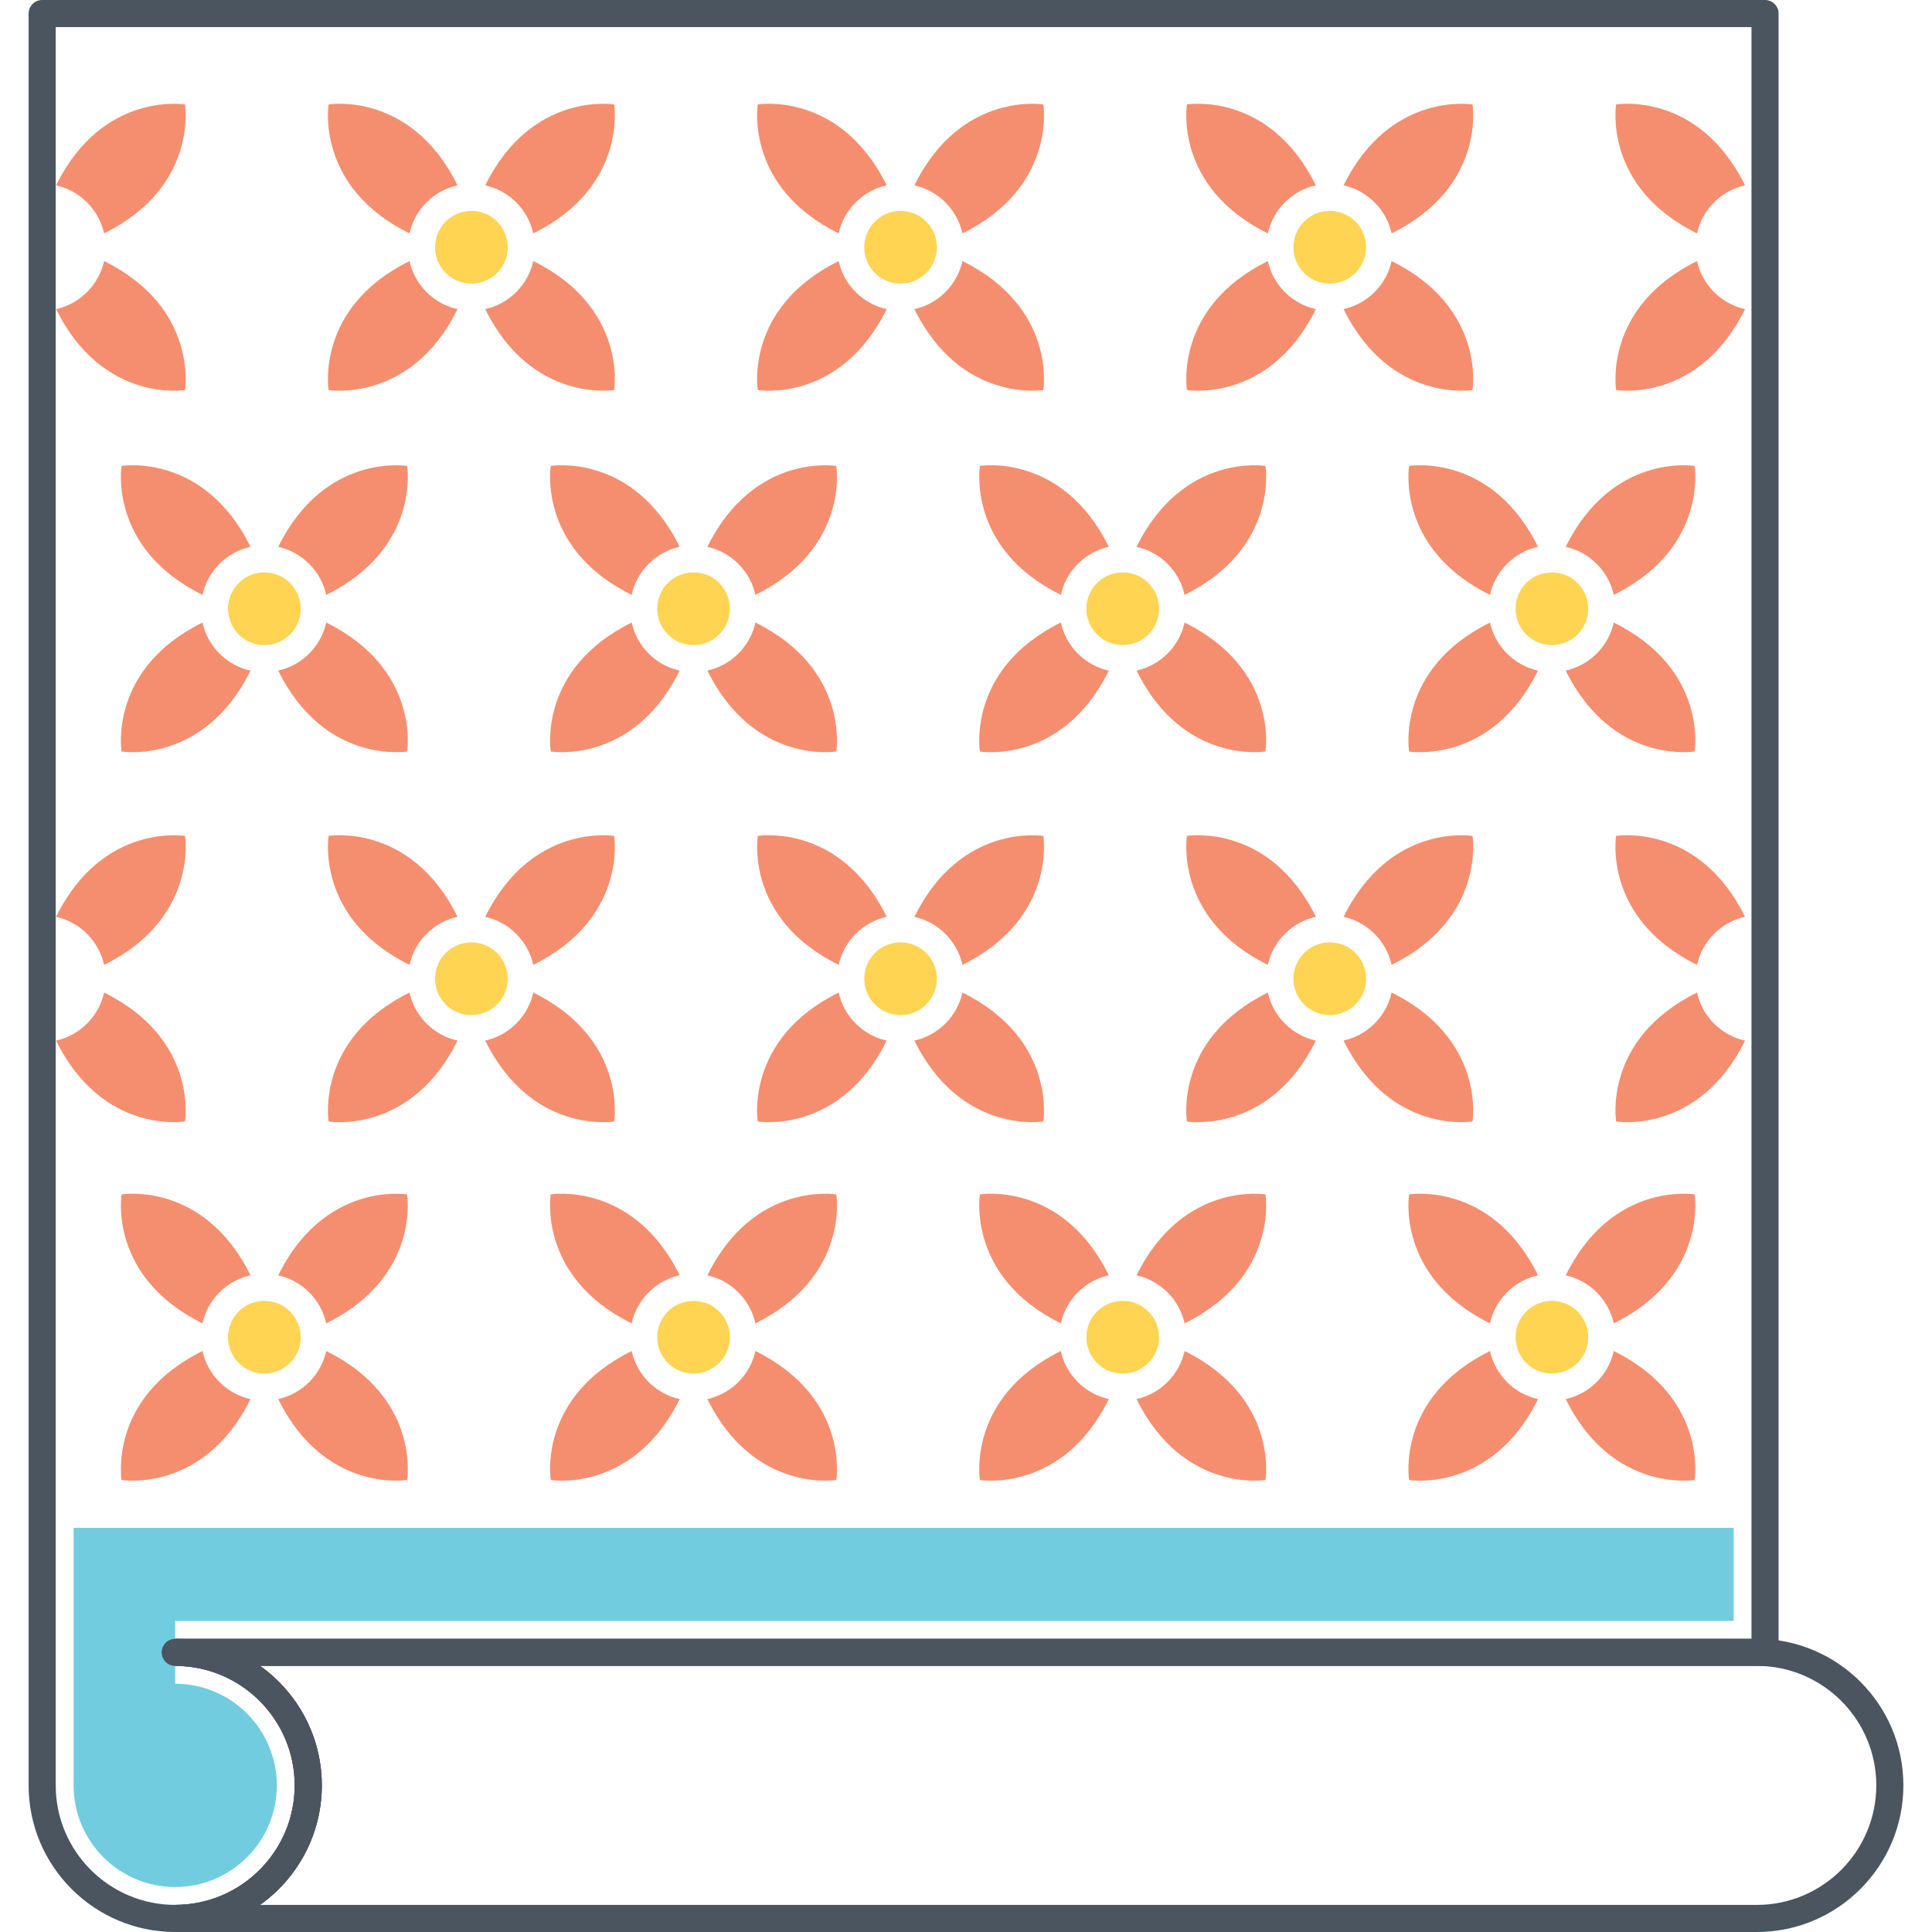 <svg xmlns="http://www.w3.org/2000/svg" xmlns:xlink="http://www.w3.org/1999/xlink" id="Layer_1" x="0px" y="0px" viewBox="0 0 512 512" style="enable-background:new 0 0 512 512;" xml:space="preserve"><style type="text/css">	.st0{fill:#4A555F;}	.st1{fill:#F58E6F;}	.st2{fill:#71CCE0;}	.st3{fill:#FFD452;}	.st4{fill:#DFDFDF;}</style><g>	<g>		<g>			<path class="st0" d="M46.428,434.296v7.181c17.462,0,31.67,14.207,31.67,31.671c0,17.464-14.208,31.67-31.67,31.67V512    c21.422,0,38.852-17.428,38.852-38.852C85.279,451.725,67.85,434.296,46.428,434.296z"></path>		</g>	</g>	<g>		<g>			<g>				<path class="st0" d="M465.579,434.296H46.428c-1.982,0-3.591,1.607-3.591,3.591c0,1.983,1.608,3.591,3.591,3.591     c17.462,0,31.67,14.207,31.67,31.671c0,17.464-14.208,31.67-31.67,31.67c-1.982,0-3.591,1.607-3.591,3.591     c0,1.983,1.608,3.591,3.591,3.591h419.151c21.413,0,38.836-17.428,38.836-38.852     C504.415,451.725,486.992,434.296,465.579,434.296z M465.579,504.819H68.909c9.899-7.049,16.37-18.618,16.37-31.67     c0-13.052-6.471-24.622-16.37-31.671h396.67c17.456,0,31.655,14.207,31.655,31.671     C497.234,490.612,483.035,504.819,465.579,504.819z"></path>			</g>		</g>	</g>	<g>		<g>			<path class="st2" d="M459.433,429.562v-24.656l-439.926,0v68.242c0,14.854,12.077,26.938,26.92,26.938    c14.854,0,26.938-12.084,26.938-26.938s-12.084-26.938-26.938-26.938v-16.649L459.433,429.562z"></path>		</g>	</g>	<g>		<g>			<g>				<path class="st0" d="M467.751,0H11.176C9.193,0,7.585,1.607,7.585,3.591v469.56c0,21.421,17.427,38.848,38.85,38.848     c21.42,0,38.847-17.427,38.847-38.848c0-13.053-6.473-24.625-16.375-31.673h398.844c1.982,0,3.591-1.607,3.591-3.591V3.591     C471.342,1.607,469.733,0,467.751,0z M464.161,434.296H46.428c-1.583,0-2.974,1.038-3.434,2.553     c-0.458,1.514,0.133,3.152,1.449,4.03c0.589,0.393,1.283,0.603,1.992,0.603c17.46,0,31.666,14.206,31.666,31.668     c0,17.461-14.206,31.667-31.666,31.667c-17.462,0-31.668-14.206-31.668-31.667V7.181h449.395V434.296z"></path>			</g>		</g>	</g>	<g>		<g>			<path class="st1" d="M49.028,27.685c0,0-21.815-3.62-34.167,21.44c3.014,0.664,5.873,2.176,8.212,4.515    c2.339,2.339,3.851,5.199,4.515,8.212C52.638,49.491,49.028,27.685,49.028,27.685z"></path>		</g>	</g>	<g>		<g>			<path class="st1" d="M27.588,69.188c-0.665,3.013-2.176,5.873-4.515,8.212c-2.339,2.339-5.199,3.851-8.212,4.515    c12.352,25.06,34.167,21.44,34.167,21.44S52.638,81.549,27.588,69.188z"></path>		</g>	</g>	<g>		<g>			<path class="st1" d="M162.763,27.685c0,0-21.815-3.62-34.167,21.44c3.013,0.664,5.873,2.176,8.212,4.515    c2.34,2.339,3.851,5.199,4.516,8.212C166.373,49.491,162.763,27.685,162.763,27.685z"></path>		</g>	</g>	<g>		<g>			<path class="st1" d="M113.038,77.41c-2.339-2.339-3.851-5.199-4.506-8.222c-25.069,12.342-21.449,34.177-21.449,34.177    s21.815,3.6,34.167-21.44C118.237,81.261,115.377,79.749,113.038,77.41z"></path>		</g>	</g>	<g>		<g>			<path class="st1" d="M141.323,69.188c-0.664,3.013-2.176,5.873-4.516,8.212c-2.339,2.339-5.199,3.851-8.212,4.515    c12.352,25.06,34.167,21.44,34.167,21.44S166.374,81.549,141.323,69.188z"></path>		</g>	</g>	<g>		<g>			<path class="st1" d="M87.083,27.675c0,0-3.62,21.834,21.45,34.177c0.655-3.023,2.167-5.882,4.506-8.222    c2.339-2.339,5.199-3.851,8.212-4.515C108.898,24.074,87.083,27.675,87.083,27.675z"></path>		</g>	</g>	<g>		<g>			<path class="st3" d="M131.729,58.711c-2.454-2.452-5.318-2.818-6.807-2.818c-1.489,0-4.353,0.366-6.805,2.819    c-1.819,1.818-2.819,4.236-2.819,6.81c0,2.573,1,4.991,2.817,6.807c2.452,2.455,5.318,2.822,6.807,2.822    c2.574,0,4.993-1.003,6.807-2.82c2.457-2.455,2.824-5.319,2.824-6.809C134.553,64.033,134.186,61.168,131.729,58.711z"></path>		</g>	</g>	<g>		<g>			<path class="st1" d="M276.498,27.685c0,0-21.815-3.62-34.167,21.44c3.013,0.664,5.873,2.176,8.212,4.515    c2.34,2.339,3.851,5.199,4.515,8.212C280.108,49.491,276.498,27.685,276.498,27.685z"></path>		</g>	</g>	<g>		<g>			<path class="st1" d="M226.773,77.41c-2.339-2.339-3.851-5.199-4.506-8.222c-25.069,12.342-21.45,34.177-21.45,34.177    s21.816,3.6,34.167-21.44C231.972,81.261,229.113,79.749,226.773,77.41z"></path>		</g>	</g>	<g>		<g>			<path class="st1" d="M255.058,69.188c-0.664,3.013-2.175,5.873-4.515,8.212c-2.339,2.339-5.199,3.851-8.212,4.515    c12.352,25.06,34.167,21.44,34.167,21.44S280.108,81.549,255.058,69.188z"></path>		</g>	</g>	<g>		<g>			<path class="st1" d="M200.818,27.675c0,0-3.62,21.834,21.45,34.177c0.655-3.023,2.166-5.882,4.505-8.222    c2.339-2.339,5.199-3.851,8.212-4.515C222.633,24.074,200.818,27.675,200.818,27.675z"></path>		</g>	</g>	<g>		<g>			<path class="st3" d="M245.465,58.711c-2.455-2.452-5.318-2.818-6.807-2.818c-1.489,0-4.355,0.366-6.808,2.819    c-3.754,3.753-3.756,9.861-0.002,13.617c2.454,2.455,5.32,2.822,6.81,2.822c2.571,0,4.991-1.002,6.812-2.823    C249.22,68.575,249.22,62.468,245.465,58.711z"></path>		</g>	</g>	<g>		<g>			<path class="st1" d="M390.233,27.685c0,0-21.815-3.62-34.167,21.44c3.014,0.664,5.873,2.176,8.212,4.515    c2.339,2.339,3.851,5.199,4.515,8.212C393.844,49.491,390.233,27.685,390.233,27.685z"></path>		</g>	</g>	<g>		<g>			<path class="st1" d="M340.508,77.41c-2.339-2.339-3.851-5.199-4.505-8.222c-25.07,12.342-21.45,34.177-21.45,34.177    s21.815,3.6,34.167-21.44C345.707,81.261,342.848,79.749,340.508,77.41z"></path>		</g>	</g>	<g>		<g>			<path class="st1" d="M368.793,69.188c-0.665,3.013-2.176,5.873-4.515,8.212c-2.339,2.339-5.199,3.851-8.212,4.515    c12.352,25.06,34.167,21.44,34.167,21.44S393.844,81.549,368.793,69.188z"></path>		</g>	</g>	<g>		<g>			<path class="st1" d="M314.553,27.675c0,0-3.62,21.834,21.45,34.177c0.654-3.023,2.166-5.882,4.505-8.222    c2.339-2.339,5.199-3.851,8.212-4.515C336.369,24.074,314.553,27.675,314.553,27.675z"></path>		</g>	</g>	<g>		<g>			<path class="st3" d="M359.199,58.711c-2.454-2.452-5.318-2.818-6.807-2.818c-1.489,0-4.353,0.366-6.805,2.819    c-3.754,3.754-3.754,9.864-0.002,13.617c2.452,2.455,5.318,2.822,6.808,2.822c2.574,0,4.993-1.003,6.807-2.82    c2.457-2.455,2.824-5.319,2.824-6.809C362.023,64.033,361.656,61.168,359.199,58.711z"></path>		</g>	</g>	<g>		<g>			<path class="st1" d="M454.244,77.41c-2.339-2.339-3.851-5.199-4.505-8.222c-25.07,12.342-21.45,34.177-21.45,34.177    s21.815,3.6,34.167-21.44C459.442,81.261,456.583,79.749,454.244,77.41z"></path>		</g>	</g>	<g>		<g>			<path class="st1" d="M428.288,27.675c0,0-3.62,21.834,21.45,34.177c0.654-3.023,2.166-5.882,4.505-8.222    c2.339-2.339,5.199-3.851,8.212-4.515C450.104,24.074,428.288,27.675,428.288,27.675z"></path>		</g>	</g>	<g>		<g>			<path class="st1" d="M49.028,221.533c0,0-21.815-3.62-34.167,21.44c3.014,0.664,5.873,2.176,8.212,4.515    c2.339,2.339,3.851,5.199,4.515,8.212C52.638,243.339,49.028,221.533,49.028,221.533z"></path>		</g>	</g>	<g>		<g>			<path class="st1" d="M27.588,263.037c-0.665,3.013-2.176,5.873-4.515,8.212c-2.339,2.339-5.199,3.851-8.212,4.515    c12.352,25.06,34.167,21.44,34.167,21.44S52.638,275.398,27.588,263.037z"></path>		</g>	</g>	<g>		<g>			<path class="st1" d="M162.763,221.533c0,0-21.815-3.62-34.167,21.44c3.013,0.664,5.873,2.176,8.212,4.515    c2.34,2.339,3.851,5.199,4.516,8.212C166.373,243.339,162.763,221.533,162.763,221.533z"></path>		</g>	</g>	<g>		<g>			<path class="st1" d="M113.038,271.258c-2.339-2.339-3.851-5.199-4.506-8.222c-25.069,12.342-21.449,34.177-21.449,34.177    s21.815,3.601,34.167-21.44C118.237,275.109,115.377,273.598,113.038,271.258z"></path>		</g>	</g>	<g>		<g>			<path class="st1" d="M141.323,263.037c-0.664,3.013-2.176,5.873-4.516,8.212c-2.339,2.339-5.199,3.851-8.212,4.515    c12.352,25.06,34.167,21.44,34.167,21.44S166.374,275.398,141.323,263.037z"></path>		</g>	</g>	<g>		<g>			<path class="st1" d="M87.083,221.524c0,0-3.62,21.835,21.45,34.177c0.655-3.023,2.167-5.882,4.506-8.222s5.199-3.851,8.212-4.515    C108.898,217.923,87.083,221.524,87.083,221.524z"></path>		</g>	</g>	<g>		<g>			<path class="st3" d="M131.731,252.563c-2.452-2.454-5.32-2.822-6.81-2.822c-1.489,0-4.353,0.367-6.809,2.823    c-3.75,3.753-3.75,9.86,0.004,13.617c2.455,2.452,5.316,2.818,6.805,2.818c1.489,0,4.353-0.366,6.81-2.821    c2.455-2.454,2.822-5.319,2.822-6.808C134.553,257.881,134.186,255.015,131.731,252.563z"></path>		</g>	</g>	<g>		<g>			<path class="st1" d="M276.498,221.533c0,0-21.815-3.62-34.167,21.44c3.013,0.664,5.873,2.176,8.212,4.515    c2.34,2.339,3.851,5.199,4.515,8.212C280.108,243.339,276.498,221.533,276.498,221.533z"></path>		</g>	</g>	<g>		<g>			<path class="st1" d="M226.773,271.258c-2.339-2.339-3.851-5.199-4.506-8.222c-25.069,12.342-21.45,34.177-21.45,34.177    s21.816,3.601,34.167-21.44C231.972,275.109,229.113,273.598,226.773,271.258z"></path>		</g>	</g>	<g>		<g>			<path class="st1" d="M255.058,263.037c-0.664,3.013-2.175,5.873-4.515,8.212c-2.339,2.339-5.199,3.851-8.212,4.515    c12.352,25.06,34.167,21.44,34.167,21.44S280.108,275.398,255.058,263.037z"></path>		</g>	</g>	<g>		<g>			<path class="st1" d="M200.818,221.524c0,0-3.62,21.835,21.45,34.177c0.655-3.023,2.166-5.882,4.505-8.222    s5.199-3.851,8.212-4.515C222.633,217.923,200.818,221.524,200.818,221.524z"></path>		</g>	</g>	<g>		<g>			<path class="st3" d="M245.468,252.563c-2.452-2.454-5.321-2.822-6.81-2.822c-1.489,0-4.355,0.367-6.812,2.823    c-3.752,3.754-3.75,9.862,0.002,13.614c2.454,2.455,5.32,2.822,6.81,2.822c1.489,0,4.355-0.366,6.807-2.819    C249.22,262.426,249.22,256.316,245.468,252.563z"></path>		</g>	</g>	<g>		<g>			<path class="st1" d="M390.233,221.533c0,0-21.815-3.62-34.167,21.44c3.014,0.664,5.873,2.176,8.212,4.515    c2.339,2.339,3.851,5.199,4.515,8.212C393.844,243.339,390.233,221.533,390.233,221.533z"></path>		</g>	</g>	<g>		<g>			<path class="st1" d="M340.508,271.258c-2.339-2.339-3.851-5.199-4.505-8.222c-25.07,12.342-21.45,34.177-21.45,34.177    s21.815,3.601,34.167-21.44C345.707,275.109,342.848,273.598,340.508,271.258z"></path>		</g>	</g>	<g>		<g>			<path class="st1" d="M368.793,263.037c-0.665,3.013-2.176,5.873-4.515,8.212c-2.339,2.339-5.199,3.851-8.212,4.515    c12.352,25.06,34.167,21.44,34.167,21.44S393.844,275.398,368.793,263.037z"></path>		</g>	</g>	<g>		<g>			<path class="st1" d="M314.553,221.524c0,0-3.62,21.835,21.45,34.177c0.654-3.023,2.166-5.882,4.505-8.222    s5.199-3.851,8.212-4.515C336.369,217.923,314.553,221.524,314.553,221.524z"></path>		</g>	</g>	<g>		<g>			<path class="st3" d="M359.202,252.563c-2.452-2.454-5.32-2.822-6.809-2.822c-1.489,0-4.353,0.367-6.81,2.823    c-3.75,3.753-3.75,9.86,0.005,13.617c2.455,2.452,5.316,2.818,6.805,2.818c1.489,0,4.353-0.366,6.809-2.821    c2.455-2.454,2.822-5.319,2.822-6.808C362.023,257.881,361.656,255.015,359.202,252.563z"></path>		</g>	</g>	<g>		<g>			<path class="st1" d="M454.244,271.258c-2.339-2.339-3.851-5.199-4.505-8.222c-25.07,12.342-21.45,34.177-21.45,34.177    s21.815,3.601,34.167-21.44C459.442,275.109,456.583,273.598,454.244,271.258z"></path>		</g>	</g>	<g>		<g>			<path class="st1" d="M428.288,221.524c0,0-3.62,21.835,21.45,34.177c0.654-3.023,2.166-5.882,4.505-8.222    s5.199-3.851,8.212-4.515C450.104,217.923,428.288,221.524,428.288,221.524z"></path>		</g>	</g>	<g>		<g>			<path class="st1" d="M107.896,123.481c0,0-21.815-3.62-34.167,21.44c3.013,0.664,5.873,2.176,8.212,4.515    c2.34,2.339,3.851,5.199,4.515,8.212C111.507,145.287,107.896,123.481,107.896,123.481z"></path>		</g>	</g>	<g>		<g>			<path class="st1" d="M58.172,173.206c-2.34-2.339-3.851-5.199-4.506-8.222c-25.069,12.342-21.449,34.177-21.449,34.177    s21.815,3.6,34.167-21.44C63.371,177.057,60.511,175.545,58.172,173.206z"></path>		</g>	</g>	<g>		<g>			<path class="st1" d="M86.457,164.984c-0.664,3.013-2.175,5.873-4.515,8.212c-2.339,2.339-5.199,3.851-8.212,4.515    c12.352,25.06,34.167,21.44,34.167,21.44S111.507,177.346,86.457,164.984z"></path>		</g>	</g>	<g>		<g>			<path class="st1" d="M32.216,123.471c0,0-3.62,21.835,21.45,34.177c0.655-3.023,2.166-5.882,4.505-8.222s5.199-3.851,8.212-4.515    C54.032,119.871,32.216,123.471,32.216,123.471z"></path>		</g>	</g>	<g>		<g>			<path class="st3" d="M76.864,154.508c-2.455-2.452-5.318-2.818-6.807-2.818s-4.355,0.366-6.807,2.819    c-3.754,3.753-3.757,9.861-0.002,13.617c2.455,2.455,5.32,2.822,6.81,2.822c2.571,0,4.991-1.001,6.812-2.823    C80.618,164.371,80.618,158.264,76.864,154.508z"></path>		</g>	</g>	<g>		<g>			<path class="st1" d="M221.632,123.481c0,0-21.815-3.62-34.167,21.44c3.014,0.664,5.873,2.176,8.212,4.515    c2.339,2.339,3.851,5.199,4.515,8.212C225.242,145.287,221.632,123.481,221.632,123.481z"></path>		</g>	</g>	<g>		<g>			<path class="st1" d="M171.907,173.206c-2.339-2.339-3.851-5.199-4.505-8.222c-25.07,12.342-21.45,34.177-21.45,34.177    s21.815,3.6,34.167-21.44C177.105,177.057,174.246,175.545,171.907,173.206z"></path>		</g>	</g>	<g>		<g>			<path class="st1" d="M200.192,164.984c-0.664,3.013-2.176,5.873-4.515,8.212c-2.339,2.339-5.199,3.851-8.212,4.515    c12.352,25.06,34.167,21.44,34.167,21.44S225.242,177.346,200.192,164.984z"></path>		</g>	</g>	<g>		<g>			<path class="st1" d="M145.952,123.471c0,0-3.62,21.835,21.45,34.177c0.654-3.023,2.166-5.882,4.505-8.222    s5.199-3.851,8.212-4.515C167.767,119.871,145.952,123.471,145.952,123.471z"></path>		</g>	</g>	<g>		<g>			<path class="st3" d="M190.598,154.508c-2.455-2.452-5.318-2.818-6.807-2.818c-1.489,0-4.353,0.366-6.805,2.819    c-1.819,1.817-2.819,4.236-2.819,6.81c0,2.573,1,4.991,2.816,6.807c2.452,2.455,5.318,2.822,6.808,2.822    c2.574,0,4.993-1.003,6.807-2.82c1.821-1.818,2.821-4.235,2.821-6.807C193.419,159.83,193.055,156.967,190.598,154.508z"></path>		</g>	</g>	<g>		<g>			<path class="st1" d="M335.367,123.481c0,0-21.815-3.62-34.167,21.44c3.013,0.664,5.873,2.176,8.212,4.515    c2.339,2.339,3.851,5.199,4.515,8.212C338.978,145.287,335.367,123.481,335.367,123.481z"></path>		</g>	</g>	<g>		<g>			<path class="st1" d="M285.642,173.206c-2.339-2.339-3.851-5.199-4.506-8.222c-25.069,12.342-21.449,34.177-21.449,34.177    s21.815,3.6,34.167-21.44C290.841,177.057,287.981,175.545,285.642,173.206z"></path>		</g>	</g>	<g>		<g>			<path class="st1" d="M313.927,164.984c-0.665,3.013-2.176,5.873-4.515,8.212c-2.339,2.339-5.199,3.851-8.212,4.515    c12.352,25.06,34.167,21.44,34.167,21.44S338.978,177.346,313.927,164.984z"></path>		</g>	</g>	<g>		<g>			<path class="st1" d="M259.687,123.471c0,0-3.62,21.835,21.45,34.177c0.655-3.023,2.167-5.882,4.506-8.222    s5.199-3.851,8.212-4.515C281.502,119.871,259.687,123.471,259.687,123.471z"></path>		</g>	</g>	<g>		<g>			<path class="st3" d="M304.337,154.511c-2.455-2.455-5.32-2.822-6.81-2.822s-4.355,0.366-6.807,2.819    c-3.754,3.753-3.757,9.861-0.002,13.617c2.455,2.455,5.32,2.822,6.81,2.822c2.571,0,4.991-1.001,6.812-2.823    C308.091,164.37,308.089,158.263,304.337,154.511z"></path>		</g>	</g>	<g>		<g>			<path class="st1" d="M449.103,123.481c0,0-21.816-3.62-34.167,21.44c3.013,0.664,5.873,2.176,8.212,4.515    c2.339,2.339,3.851,5.199,4.515,8.212C452.712,145.287,449.103,123.481,449.103,123.481z"></path>		</g>	</g>	<g>		<g>			<path class="st1" d="M399.377,173.206c-2.339-2.339-3.851-5.199-4.505-8.222c-25.07,12.342-21.45,34.177-21.45,34.177    s21.815,3.6,34.167-21.44C404.576,177.057,401.717,175.545,399.377,173.206z"></path>		</g>	</g>	<g>		<g>			<path class="st1" d="M427.662,164.984c-0.664,3.013-2.175,5.873-4.515,8.212c-2.34,2.339-5.199,3.851-8.212,4.515    c12.352,25.06,34.167,21.44,34.167,21.44S452.713,177.346,427.662,164.984z"></path>		</g>	</g>	<g>		<g>			<path class="st1" d="M373.422,123.471c0,0-3.62,21.835,21.45,34.177c0.655-3.023,2.166-5.882,4.505-8.222    c2.34-2.339,5.199-3.851,8.212-4.515C395.237,119.871,373.422,123.471,373.422,123.471z"></path>		</g>	</g>	<g>		<g>			<path class="st3" d="M418.069,154.508c-2.455-2.452-5.318-2.818-6.808-2.818c-1.489,0-4.353,0.366-6.805,2.819    c-3.754,3.754-3.754,9.864-0.002,13.617c2.452,2.455,5.318,2.822,6.807,2.822c2.572,0,4.991-1.001,6.812-2.823    C421.823,164.371,421.823,158.264,418.069,154.508z"></path>		</g>	</g>	<g>		<g>			<path class="st1" d="M107.896,316.536c0,0-21.815-3.62-34.167,21.44c3.013,0.664,5.873,2.176,8.212,4.515    c2.34,2.339,3.851,5.199,4.515,8.212C111.507,338.342,107.896,316.536,107.896,316.536z"></path>		</g>	</g>	<g>		<g>			<path class="st1" d="M58.172,366.26c-2.34-2.339-3.851-5.198-4.506-8.222c-25.069,12.342-21.449,34.177-21.449,34.177    s21.815,3.6,34.167-21.44C63.371,370.112,60.511,368.6,58.172,366.26z"></path>		</g>	</g>	<g>		<g>			<path class="st1" d="M86.457,358.039c-0.664,3.013-2.175,5.873-4.515,8.212c-2.339,2.339-5.199,3.851-8.212,4.515    c12.352,25.06,34.167,21.44,34.167,21.44S111.507,370.4,86.457,358.039z"></path>		</g>	</g>	<g>		<g>			<path class="st1" d="M32.216,316.526c0,0-3.62,21.834,21.45,34.177c0.655-3.023,2.166-5.882,4.505-8.222    c2.339-2.339,5.199-3.851,8.212-4.515C54.032,312.926,32.216,316.526,32.216,316.526z"></path>		</g>	</g>	<g>		<g>			<path class="st3" d="M76.866,347.566c-2.452-2.455-5.32-2.822-6.81-2.822s-4.355,0.367-6.81,2.822    c-3.754,3.753-3.754,9.861,0,13.615c2.455,2.455,5.32,2.822,6.81,2.822c2.571,0,4.991-1.002,6.81-2.822    c1.816-1.816,2.817-4.235,2.817-6.809S78.68,349.38,76.866,347.566z"></path>		</g>	</g>	<g>		<g>			<path class="st1" d="M221.632,316.536c0,0-21.815-3.62-34.167,21.44c3.014,0.664,5.873,2.176,8.212,4.515    s3.851,5.199,4.515,8.212C225.242,338.342,221.632,316.536,221.632,316.536z"></path>		</g>	</g>	<g>		<g>			<path class="st1" d="M171.907,366.26c-2.339-2.339-3.851-5.198-4.505-8.222c-25.07,12.342-21.45,34.177-21.45,34.177    s21.815,3.6,34.167-21.44C177.105,370.112,174.246,368.6,171.907,366.26z"></path>		</g>	</g>	<g>		<g>			<path class="st1" d="M200.192,358.039c-0.664,3.013-2.176,5.873-4.515,8.212s-5.199,3.851-8.212,4.515    c12.352,25.06,34.167,21.44,34.167,21.44S225.242,370.4,200.192,358.039z"></path>		</g>	</g>	<g>		<g>			<path class="st1" d="M145.952,316.526c0,0-3.62,21.834,21.45,34.177c0.654-3.023,2.166-5.882,4.505-8.222    c2.339-2.339,5.199-3.851,8.212-4.515C167.767,312.926,145.952,316.526,145.952,316.526z"></path>		</g>	</g>	<g>		<g>			<path class="st3" d="M190.601,347.566c-2.452-2.455-5.321-2.822-6.81-2.822c-1.489,0-4.353,0.367-6.808,2.822    c-1.816,1.816-2.816,4.235-2.816,6.808s1.002,4.992,2.816,6.806c2.452,2.455,5.318,2.822,6.808,2.822    c2.574,0,4.993-1.003,6.807-2.821c1.821-1.817,2.821-4.235,2.821-6.807C193.419,352.885,193.053,350.021,190.601,347.566z"></path>		</g>	</g>	<g>		<g>			<path class="st1" d="M335.367,316.536c0,0-21.815-3.62-34.167,21.44c3.013,0.664,5.873,2.176,8.212,4.515    c2.339,2.339,3.851,5.199,4.515,8.212C338.978,338.342,335.367,316.536,335.367,316.536z"></path>		</g>	</g>	<g>		<g>			<path class="st1" d="M285.642,366.26c-2.339-2.339-3.851-5.198-4.506-8.222c-25.069,12.342-21.449,34.177-21.449,34.177    s21.815,3.6,34.167-21.44C290.841,370.112,287.981,368.6,285.642,366.26z"></path>		</g>	</g>	<g>		<g>			<path class="st1" d="M313.927,358.039c-0.665,3.013-2.176,5.873-4.515,8.212s-5.199,3.851-8.212,4.515    c12.352,25.06,34.167,21.44,34.167,21.44S338.978,370.4,313.927,358.039z"></path>		</g>	</g>	<g>		<g>			<path class="st1" d="M259.687,316.526c0,0-3.62,21.834,21.45,34.177c0.655-3.023,2.167-5.882,4.506-8.222    c2.339-2.339,5.199-3.851,8.212-4.515C281.502,312.926,259.687,316.526,259.687,316.526z"></path>		</g>	</g>	<g>		<g>			<path class="st3" d="M304.337,347.566c-2.455-2.455-5.32-2.822-6.81-2.822c-2.571,0-4.991,1.002-6.81,2.822    c-3.754,3.753-3.754,9.861,0,13.615c2.455,2.455,5.32,2.822,6.81,2.822c2.571,0,4.991-1.002,6.81-2.822    C308.091,357.427,308.091,351.319,304.337,347.566z"></path>		</g>	</g>	<g>		<g>			<path class="st1" d="M449.103,316.536c0,0-21.816-3.62-34.167,21.44c3.013,0.664,5.873,2.176,8.212,4.515    c2.339,2.339,3.851,5.199,4.515,8.212C452.712,338.342,449.103,316.536,449.103,316.536z"></path>		</g>	</g>	<g>		<g>			<path class="st1" d="M399.377,366.26c-2.339-2.339-3.851-5.198-4.505-8.222c-25.07,12.342-21.45,34.177-21.45,34.177    s21.815,3.6,34.167-21.44C404.576,370.112,401.717,368.6,399.377,366.26z"></path>		</g>	</g>	<g>		<g>			<path class="st1" d="M427.662,358.039c-0.664,3.013-2.175,5.873-4.515,8.212c-2.34,2.339-5.199,3.851-8.212,4.515    c12.352,25.06,34.167,21.44,34.167,21.44S452.713,370.4,427.662,358.039z"></path>		</g>	</g>	<g>		<g>			<path class="st1" d="M373.422,316.526c0,0-3.62,21.834,21.45,34.177c0.655-3.023,2.166-5.882,4.505-8.222    c2.34-2.339,5.199-3.851,8.212-4.515C395.237,312.926,373.422,316.526,373.422,316.526z"></path>		</g>	</g>	<g>		<g>			<path class="st3" d="M418.071,347.566c-2.453-2.455-5.321-2.822-6.81-2.822c-1.489,0-4.353,0.367-6.807,2.822    c-1.816,1.816-2.817,4.235-2.817,6.808s1.003,4.992,2.817,6.806c2.452,2.455,5.318,2.822,6.807,2.822    c2.572,0,4.991-1.002,6.81-2.822c1.816-1.816,2.816-4.235,2.816-6.809S419.885,349.38,418.071,347.566z"></path>		</g>	</g></g></svg>